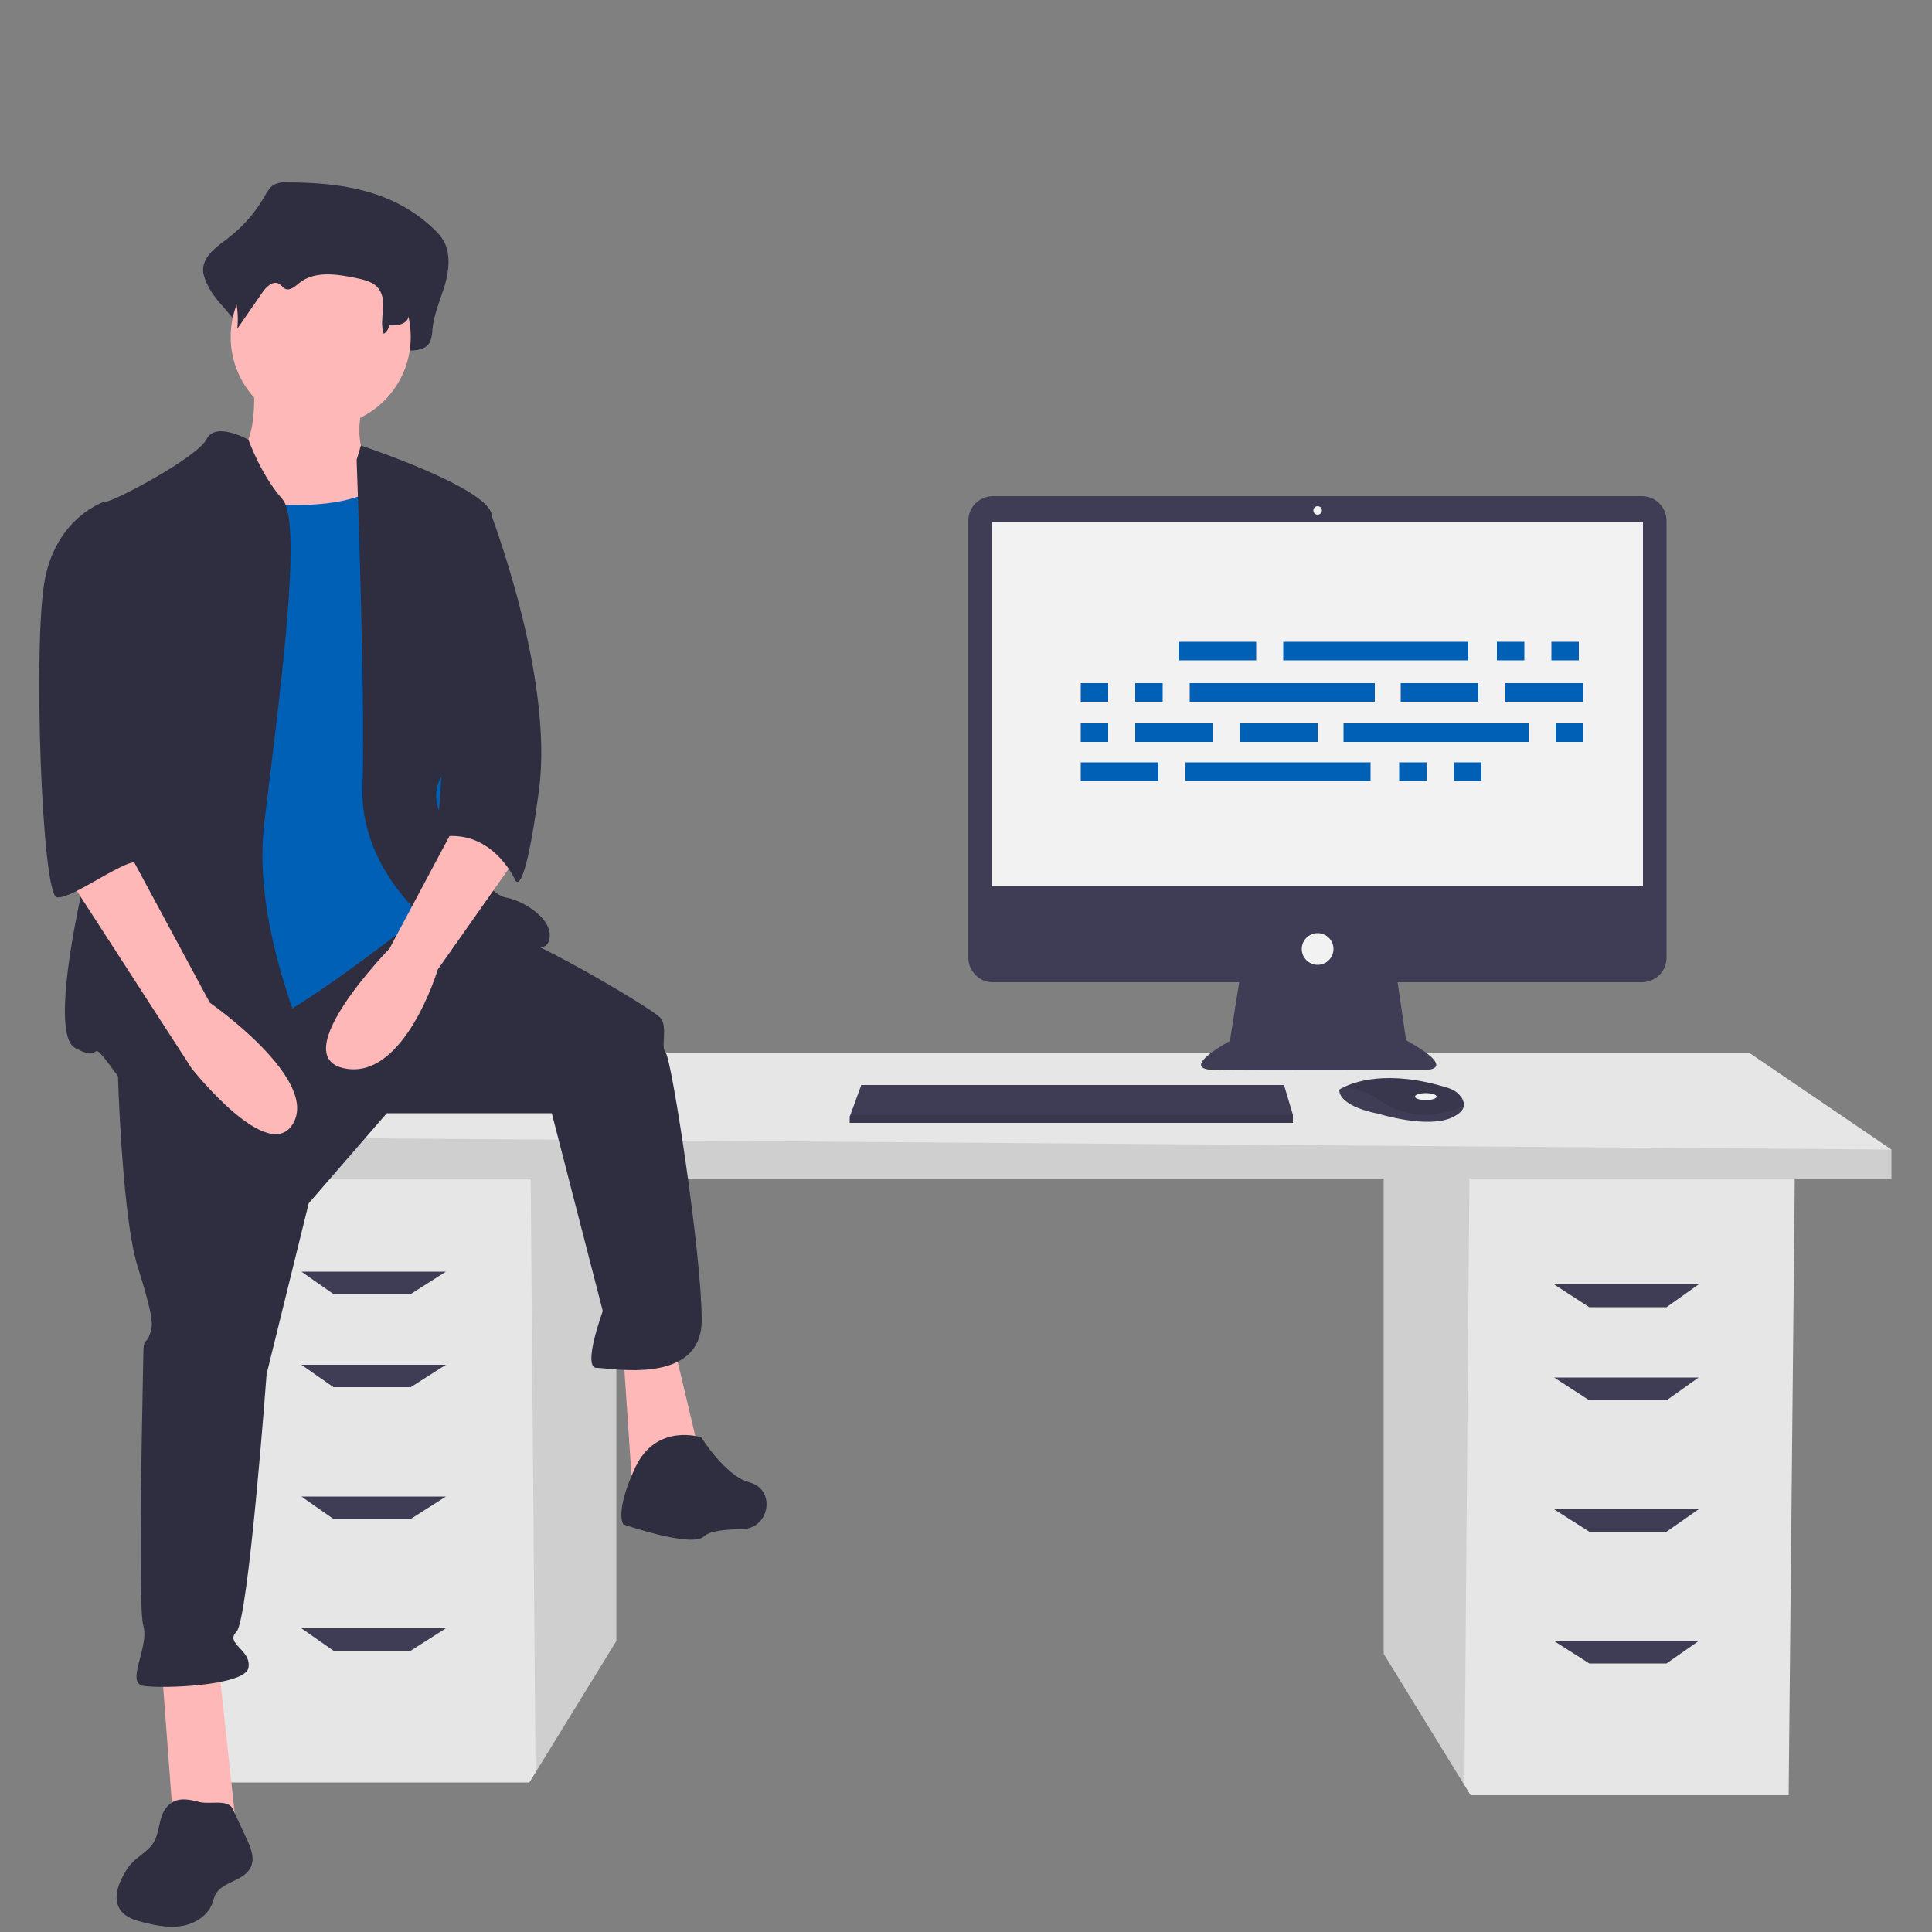 <?xml version="1.0" encoding="utf-8"?>
<!-- Generator: Adobe Illustrator 23.0.5, SVG Export Plug-In . SVG Version: 6.00 Build 0)  -->
<svg version="1.1" id="Layer_1" xmlns="http://www.w3.org/2000/svg" xmlns:xlink="http://www.w3.org/1999/xlink" x="0px" y="0px"
	 viewBox="0 0 500 500" style="enable-background:new 0 0 500 500;" xml:space="preserve">
<rect x="0" y="0" width="500" height="500" fill="#808080" stroke="none"/>
<style type="text/css">
	.st0{fill:#E6E6E6;}
	.st1{opacity:0.1;enable-background:new    ;}
	.st2{fill:#3F3D56;}
	.st3{fill:#F2F2F2;}
	.st4{fill:#2F2E41;}
	.st5{fill:#FFB8B8;}
	.st6{fill:#0060B6;}
</style>
<title>feeling_proud</title>
<g>
	<polygon class="st0" points="358.1,303.3 358.1,428 379,462 380.6,464.6 462.9,464.6 464.5,303.3 	"/>
	<polygon class="st1" points="358.1,303.3 358.1,428 379,462 380.3,303.3 	"/>
	<polygon class="st0" points="159.5,300 159.5,424.7 138.6,458.7 137,461.3 54.8,461.3 53.1,300 	"/>
	<polygon class="st1" points="159.5,300 159.5,424.7 138.6,458.7 137.3,300 	"/>
	<polygon class="st0" points="489.5,297.5 489.5,305 42.3,305 42.3,294.2 83.8,272.6 452.9,272.6 	"/>
	<polygon class="st1" points="489.5,297.5 489.5,305 42.3,305 42.3,294.2 	"/>
	<polygon class="st2" points="106.3,334.9 86.3,334.9 78,329.1 115.4,329.1 	"/>
	<polygon class="st2" points="106.3,359 86.3,359 78,353.2 115.4,353.2 	"/>
	<polygon class="st2" points="106.3,393.1 86.3,393.1 78,387.3 115.4,387.3 	"/>
	<polygon class="st2" points="106.3,427.2 86.3,427.2 78,421.4 115.4,421.4 	"/>
	<polygon class="st2" points="411.3,338.3 431.3,338.3 439.6,332.4 402.2,332.4 	"/>
	<polygon class="st2" points="411.3,362.4 431.3,362.4 439.6,356.5 402.2,356.5 	"/>
	<polygon class="st2" points="411.3,396.4 431.3,396.4 439.6,390.6 402.2,390.6 	"/>
	<polygon class="st2" points="411.3,430.5 431.3,430.5 439.6,424.7 402.2,424.7 	"/>
	<path class="st2" d="M424.9,128.4H257c-3.5,0-6.4,2.8-6.4,6.3c0,0,0,0,0,0v113.1c0,3.5,2.8,6.4,6.3,6.4c0,0,0,0,0,0h63.8l-2.4,15.2
		c0,0-13.6,7.3-4.1,7.5s54.8,0,54.8,0s8.7,0-5.1-7.7l-2.2-15h63.2c3.5,0,6.4-2.8,6.4-6.3c0,0,0,0,0,0V134.8
		C431.3,131.2,428.4,128.4,424.9,128.4C424.9,128.4,424.9,128.4,424.9,128.4z"/>
	<rect x="256.7" y="135.1" class="st3" width="168.5" height="94.3"/>
	<circle class="st3" cx="341" cy="132.1" r="1.1"/>
	<circle class="st3" cx="341" cy="245.6" r="4.1"/>
	<polygon class="st2" points="334.6,288.5 334.6,290.6 219.9,290.6 219.9,288.9 220.1,288.5 222.9,280.8 332.3,280.8 	"/>
	<path class="st2" d="M378.8,286.4c-0.2,0.9-1,1.8-2.8,2.7c-6.4,3.2-19.4-0.9-19.4-0.9s-10-1.7-10-6.2c0.3-0.2,0.6-0.4,0.9-0.5
		c2.7-1.4,11.6-4.9,27.4,0.1c1.2,0.4,2.2,1,3,2C378.6,284.4,379,285.4,378.8,286.4z"/>
	<path class="st1" d="M378.8,286.4c-7.8,3-14.8,3.2-22-1.8c-2.7-2-6-3.1-9.4-3.1c2.7-1.4,11.6-4.9,27.4,0.1c1.2,0.4,2.2,1,3,2
		C378.6,284.4,379,285.4,378.8,286.4z"/>
	<ellipse class="st3" cx="369" cy="283.8" rx="2.8" ry="0.9"/>
	<polygon class="st1" points="334.6,288.5 334.6,290.6 219.9,290.6 219.9,288.9 220.1,288.5 	"/>
	<path class="st4" d="M74,47.2c-1.2-0.1-2.3,0.2-3.3,0.7c-1,0.7-1.6,1.9-2.3,3c-2.4,4.3-5.8,8-9.7,11c-2.9,2.1-6.6,4.8-6.1,8.7
		c0.3,1.3,0.7,2.5,1.4,3.7c2.7,5.4,9.9,9.5,9.2,15.7c2.6-4.4-0.9-6.6,1.8-11.1c1.3-2.1,3.5-4.5,5.4-3.2c0.6,0.4,1.1,1.2,1.7,1.6
		c1.6,0.9,3.3-0.8,4.7-2.1c4.8-4.3,11.7-3.2,17.7-1.9c2.8,0.6,6,1.5,7.6,4.2c2.2,3.6-2.1,7.4-3.2,11.5c-0.3,1.2,0.4,2.4,1.6,2.7
		c0.3,0.1,0.5,0.1,0.8,0.1c1.8-0.2,3.9-0.3,4.1-1.1c2.3,0.1,5.1-0.2,6-2.5c0.3-0.9,0.5-1.9,0.5-2.9c0.4-4,2-7.6,3.2-11.4
		c1.1-3.8,1.6-8.2-0.3-11.6c-0.7-1.1-1.5-2.1-2.5-3C101.5,48.9,87.4,47.2,74,47.2z"/>
	<path class="st5" d="M65.5,97.7c0,0,2.3,19.4-6.2,20.9s7.8,27.9,7.8,27.9l38.8,4.7l-9.3-31c0,0-6.2-2.3-2.3-17.8
		C98.1,86.8,65.5,97.7,65.5,97.7z"/>
	<polygon class="st5" points="41.8,430.9 45,473.6 61.2,473.6 56.6,430.9 	"/>
	<polygon class="st5" points="161.3,350.2 163.7,385.9 181.5,378.2 174.5,348.7 	"/>
	<path class="st4" d="M30.2,268c0,0,0.8,45,5.4,59.7s3.9,15.5,3.1,17.8c-0.8,2.3-1.6,0.8-1.6,4.7s-1.6,65.2,0,70.6
		c1.6,5.4-4.7,14.7,0,15.5c4.7,0.8,26.4,0,27.2-4.7s-6.2-6.2-3.1-9.3c3.1-3.1,7.8-66.7,7.8-66.7l10.9-44.2l20.2-23.3h42.7l13.2,51.2
		c0,0-5.4,14.7-1.6,14.7s27.2,4.7,27.2-12.4s-7.8-67.5-9.3-69.1s0.8-7-1.6-9.3s-29.5-18.6-39.6-21.7s-24.2-6.8-24.2-6.8L30.2,268z"
		/>
	<path class="st4" d="M181.5,372c0,0-11.6-3.9-17.1,7.8c-5.4,11.6-3.1,14.7-3.1,14.7s17.8,6.2,20.9,3.1c1.4-1.4,5.6-1.8,10.1-1.9
		c6.7-0.2,8.5-9.7,2.2-11.9c-0.2-0.1-0.4-0.1-0.6-0.2C187.7,382,181.5,372,181.5,372z"/>
	<circle class="st5" cx="83" cy="87.2" r="23.3"/>
	<path class="st6" d="M52.7,128.3c0,0,38,7.8,47.3-4.7c9.3-12.4,13.2,34.9,13.2,34.9l4.7,49.7l-7,27.2c0,0-36.5,29.5-48.1,31.8
		c-11.6,2.3-29.5,3.9-29.5,3.9s5.4-86.1,5.4-87.7C38.7,181.9,52.7,128.3,52.7,128.3z"/>
	<path class="st4" d="M64.3,113.8c0,0-8.5-4.8-10.8-0.2c-2.3,4.7-24.1,16.3-26.4,16.3s4.7,64.4,1.6,72.2
		c-3.1,7.8-17.8,64.4-9.3,69.1c8.5,4.7,2.3-4.7,10.9,7s50.4,11.6,52.8,7s-18.6-39.6-14.7-72.2c3.9-32.6,10.1-77.6,4.7-83.8
		C67.5,122.9,64.3,113.8,64.3,113.8z"/>
	<path class="st4" d="M92.3,119l1.1-3.7c0,0,32.3,10.7,33.8,17.7c1.6,7,0.8,55.9-4.7,59.7c-5.4,3.9-13.2,10.1-7.8,19.4
		c5.4,9.3,11.6,19.4,16.3,20.2c4.7,0.8,13.2,6.2,10.9,11.6c-2.3,5.4-30.3-4.7-30.3-4.7s-18.6-14-17.8-35.7
		C94.6,181.9,92.3,119,92.3,119z"/>
	<path class="st5" d="M119.4,210.6l-18.6,34.9c0,0-27.2,27.9-11.6,31c15.5,3.1,24.1-25.6,24.1-25.6l20.2-28.7L119.4,210.6z"/>
	<path class="st4" d="M75.1,53.3c-0.9-0.1-1.9,0.1-2.7,0.5c-0.8,0.6-1.4,1.3-1.8,2.1c-2.1,3.1-4.8,5.8-7.9,7.8
		c-2.4,1.5-5.3,3.4-4.9,6.1c0.2,0.9,0.6,1.8,1.1,2.6c2.2,3.8,3,8.3,2.5,12.7l6.5-9.4c1-1.5,2.8-3.2,4.4-2.2c0.5,0.3,0.9,0.9,1.4,1.2
		c1.3,0.7,2.7-0.6,3.8-1.5c3.9-3.1,9.5-2.3,14.4-1.3c2.3,0.5,4.9,1,6.2,3c2.3,3.2-0.1,7.8,1.2,11.5c0.8-0.5,1.3-1.3,1.4-2.2
		c1.8,0.1,4.1-0.1,4.9-1.8c0.2-0.7,0.4-1.3,0.4-2c0.3-2.8,1.7-5.4,2.6-8s1.3-5.8-0.2-8.2c-0.6-0.8-1.2-1.5-2-2.1
		C97.5,54.5,86.1,53.3,75.1,53.3z"/>
	<path class="st4" d="M119.4,129.9l7.2,1.9c0,0,16.8,43.1,12.9,72.6c-3.9,29.5-6.2,23.3-6.2,23.3s-6.2-14-20.2-10.9L119.4,129.9z"/>
	<path class="st4" d="M42.9,468c-1.9,2.5-1.5,6.2-3.2,8.9c-1.4,2.3-4.1,3.5-5.9,5.6c-0.6,0.7-1.1,1.4-1.5,2.2
		c-1.7,2.8-3,6.4-1.4,9.2c1.3,2.3,4.1,3.1,6.6,3.7c3.2,0.8,6.6,1.4,9.8,0.8s6.4-2.6,7.6-5.7c0.2-0.8,0.5-1.5,0.8-2.3
		c1.8-3.5,7.3-3.5,9.1-7c1.3-2.4,0.1-5.3-1.1-7.8l-3.5-7.5c-1.2-2.5-5.9-1.1-8.4-1.7C48.6,465.6,45.3,464.8,42.9,468z"/>
	<path class="st5" d="M17,226.1l32.6,50.4c0,0,20.2,25.6,26.4,14c6.2-11.6-21.7-31-21.7-31l-20.9-38.8L17,226.1z"/>
	<path class="st4" d="M33.3,131.4l-6.2-1.6c0,0-12.4,3.9-15.5,20.2s-0.8,81.5,3.1,82.2c3.9,0.8,19.2-11.3,21.6-8.8
		c2.4,2.6-5.3-10.6-3-17.6C35.6,198.9,33.3,131.4,33.3,131.4z"/>
	<g id="f3c2397c-d780-4cc6-97d8-1503d8277a2c">
		<rect id="ad41612f-86f7-46b2-a964-3a5da7bcf3cf" x="305" y="166.1" class="st6" width="20.1" height="4.8"/>
		<rect id="b9a0b375-cc2a-4c59-8850-661af54e4f62" x="387.4" y="166.1" class="st6" width="7.1" height="4.8"/>
		<rect id="e174c2ab-9bc5-41ec-b37c-b06fbf8a9878" x="401.5" y="166.1" class="st6" width="7.1" height="4.8"/>
		<rect id="ba2479ac-4c7d-43b4-a028-73b1e20e4002" x="332.1" y="166.1" class="st6" width="47.9" height="4.8"/>
		<rect id="ac60ef86-00f2-480b-8171-28b6fdfc1958" x="279.7" y="197.3" class="st6" width="20.1" height="4.8"/>
		<rect id="b3d8298d-cd65-487a-8b19-4cee946356e7" x="362.1" y="197.3" class="st6" width="7.1" height="4.8"/>
		<rect id="ed27f15f-f0c4-4569-8330-a6688f8e356c" x="376.3" y="197.3" class="st6" width="7.1" height="4.8"/>
		<rect id="f685c005-adaf-4d60-acda-005b037d82a6" x="306.8" y="197.3" class="st6" width="47.9" height="4.8"/>
		<rect id="eca7c7fc-83f8-48ca-a588-6606db47af3f" x="362.5" y="176.8" class="st6" width="20.1" height="4.8"/>
		<rect id="a71b5b2f-f8b9-481d-a301-5e3357e5fe42" x="389.6" y="176.8" class="st6" width="20.1" height="4.8"/>
		<rect id="abb3a25a-f854-41fc-8391-e6ad9fbe2417" x="279.7" y="176.8" class="st6" width="7.1" height="4.8"/>
		<rect id="add2b425-b775-4eb5-9c25-8c4c14f957c9" x="293.8" y="176.8" class="st6" width="7.1" height="4.8"/>
		<rect id="b7159612-3b84-4b0b-a885-612eaab04c06" x="307.9" y="176.8" class="st6" width="47.9" height="4.8"/>
		<rect id="edfc7301-4de5-47dc-80e2-1ae2da982d6d" x="320.9" y="187.2" class="st6" width="20.1" height="4.8"/>
		<rect id="e1009f91-6275-4375-80fa-0d778e331fdc" x="293.8" y="187.2" class="st6" width="20.1" height="4.8"/>
		<rect id="a060fb9f-1f1a-4862-9a69-16dd49199e18" x="279.7" y="187.2" class="st6" width="7.1" height="4.8"/>
		<rect id="b6754d5f-104f-449c-b9a9-cf9ac82bf5fe" x="402.6" y="187.2" class="st6" width="7.1" height="4.8"/>
		<rect id="e6ed1ccd-2cfd-450f-a339-07df3a1ee6bb" x="347.7" y="187.2" class="st6" width="47.9" height="4.8"/>
	</g>
</g>
</svg>
